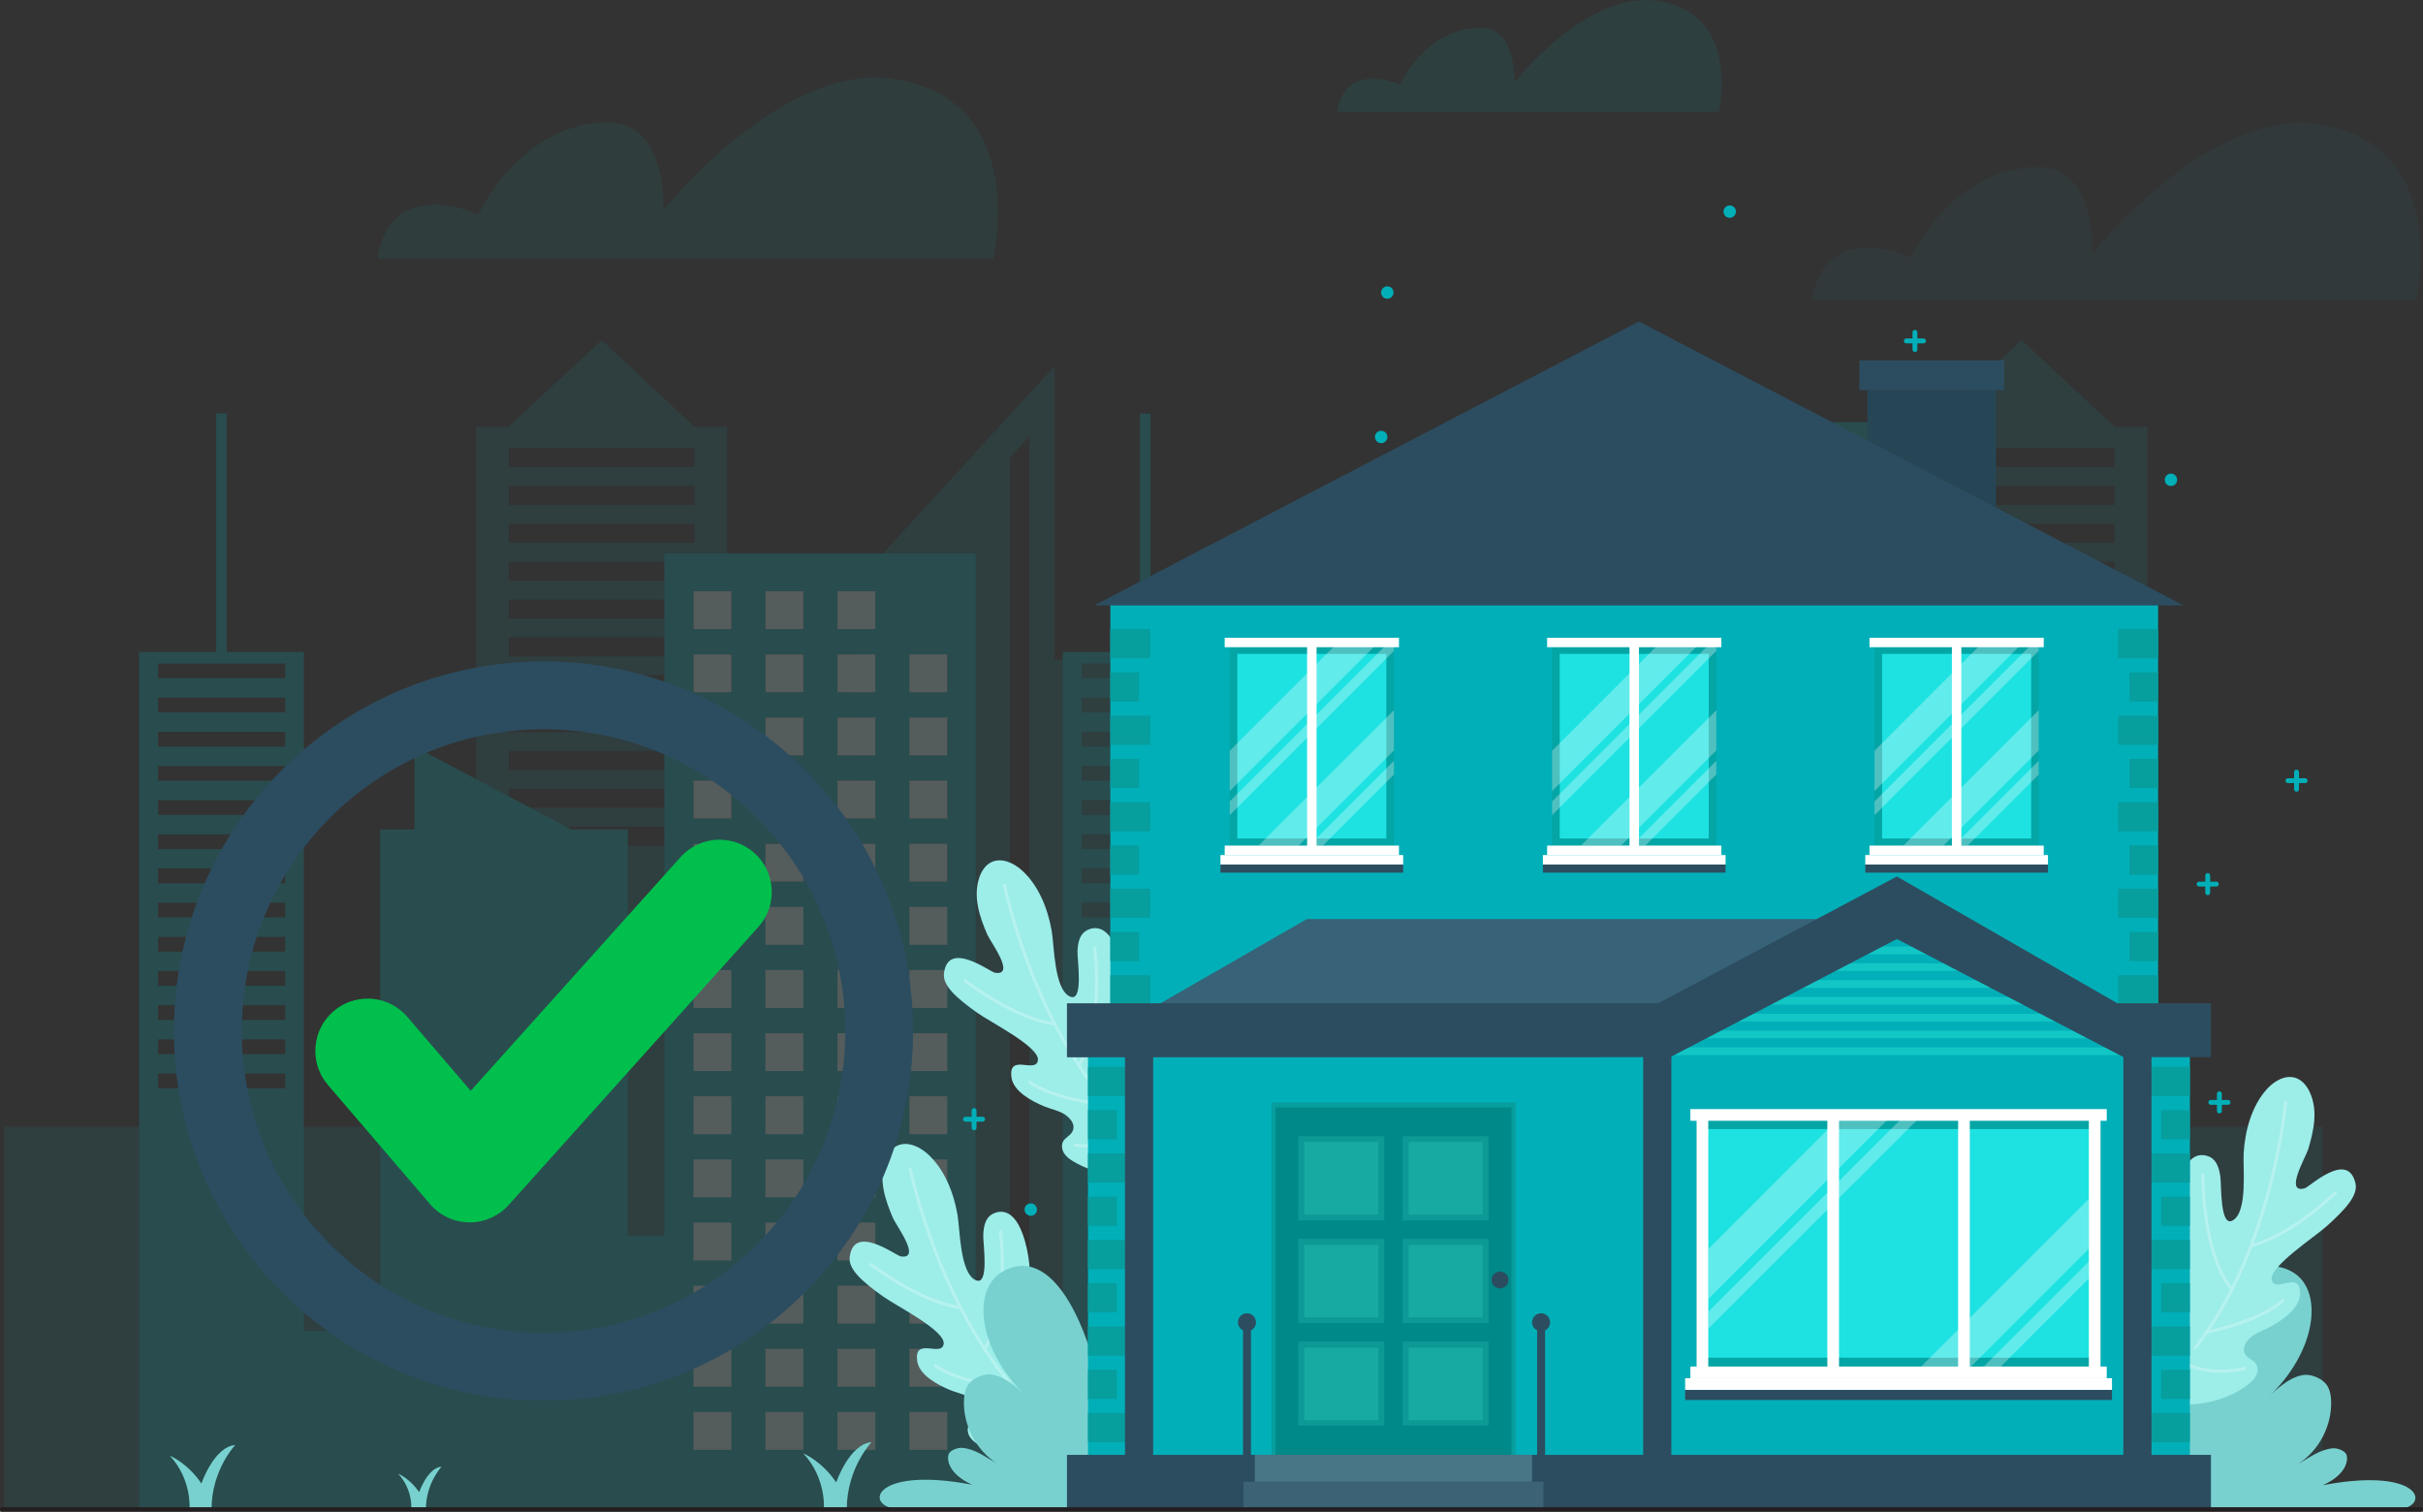 <?xml version="1.0" encoding="UTF-8"?>
<svg id="Layer_2" data-name="Layer 2" xmlns="http://www.w3.org/2000/svg" viewBox="0 0 535.76 334.25">
  <rect x="0" y="0" width="535.76" height="334.25" fill="#333333" stroke="none"/>
  <defs>
    <style>
      .cls-1 {
        fill: #9dede9;
      }

      .cls-2 {
        fill: #78d1cf;
      }

      .cls-3 {
        fill: #17aaa3;
      }

      .cls-4 {
        opacity: .43;
      }

      .cls-4, .cls-5, .cls-6, .cls-7, .cls-8 {
        fill: #01afb8;
      }

      .cls-4, .cls-6, .cls-9, .cls-7, .cls-8 {
        isolation: isolate;
      }

      .cls-10, .cls-9 {
        fill: #fff;
      }

      .cls-11 {
        opacity: .25;
      }

      .cls-12 {
        opacity: .2;
      }

      .cls-13, .cls-14, .cls-15, .cls-16 {
        fill: none;
      }

      .cls-17 {
        fill: #264656;
      }

      .cls-6 {
        opacity: .1;
      }

      .cls-9 {
        opacity: .3;
      }

      .cls-18 {
        fill: #04a5a5;
      }

      .cls-19 {
        fill: #497687;
      }

      .cls-20 {
        fill: #376277;
      }

      .cls-21 {
        fill: #079e9e;
      }

      .cls-7 {
        opacity: .08;
      }

      .cls-14 {
        stroke: #231f20;
      }

      .cls-14, .cls-15 {
        stroke-miterlimit: 10;
      }

      .cls-14, .cls-16 {
        stroke-linecap: round;
      }

      .cls-22 {
        fill: #0d9995;
      }

      .cls-23 {
        fill: #dcffff;
      }

      .cls-24 {
        fill: #2c4d60;
      }

      .cls-15 {
        stroke: #2c4d60;
        stroke-width: 15px;
      }

      .cls-25 {
        fill: #3c6275;
      }

      .cls-26 {
        fill: #00bf4d;
      }

      .cls-27 {
        fill: #1ee2e2;
      }

      .cls-16 {
        stroke: #fff;
        stroke-linejoin: round;
        stroke-width: .7px;
      }

      .cls-8 {
        opacity: .05;
      }

      .cls-28 {
        fill: #12c6c6;
      }

      .cls-29 {
        fill: #008989;
      }
    </style>
  </defs>
  <g id="Layer_1-2" data-name="Layer 1">
    <g>
      <g id="OBJECTS">
        <g class="cls-12">
          <path class="cls-4" d="M233.18,80.93l-44.03,48.12v80.01h-28.36v-114.67h-7.21l-20.54-19.19-20.65,19.19h-7.09v154.75H.93v84.29h301.02v-187.58h-68.77v-64.92ZM153.57,186.98h-41.07v-4.2h41.07v4.2ZM153.57,178.61h-41.07v-4.2h41.07v4.2ZM153.57,170.24h-41.07v-4.19h41.07v4.19ZM153.57,161.87h-41.07v-4.19h41.07v4.19ZM153.57,153.5h-41.07v-4.2h41.07v4.2ZM153.57,145.13h-41.07v-4.2h41.07v4.2ZM153.57,136.76h-41.07v-4.19h41.07v4.19ZM153.57,128.39h-41.07v-4.19h41.07v4.19ZM153.57,120.02h-41.07v-4.19h41.07v4.19ZM153.57,111.65h-41.07v-4.2h41.07v4.2ZM153.57,103.28h-41.07v-4.19h41.07v4.19ZM227.59,307.19h-4.26V101.18l4.26-4.67v210.68Z"/>
          <path class="cls-4" d="M474.79,249.13V94.39h-7.21l-20.54-19.19-20.65,19.19h-7.09v154.75h-104.37v84.29h157.66v.32h40.97v-84.61h-38.78ZM467.58,186.98h-41.07v-4.19h41.07v4.19ZM467.58,178.61h-41.07v-4.19h41.07v4.19ZM467.58,170.24h-41.07v-4.18h41.07v4.18ZM467.58,161.87h-41.07v-4.18h41.07v4.18ZM467.58,153.5h-41.07v-4.19h41.07v4.19ZM467.58,145.13h-41.07v-4.19h41.07v4.19ZM467.58,136.76h-41.07v-4.18h41.07v4.18ZM467.58,128.39h-41.07v-4.18h41.07v4.18ZM467.58,120.01h-41.07v-4.18h41.07v4.18ZM467.58,111.65h-41.07v-4.19h41.07v4.19ZM467.58,103.28h-41.07v-4.18h41.07v4.18Z"/>
          <path class="cls-5" d="M429.61,254.89V108.17h-6.61v-14.84h-49.03v14.84h-6.57v184.44h-48v-83.53h-69.89v109.61h-33.77V122.36h-68.85v150.84h-8.08v-89.79h-12.45l-34.72-18.34v18.34h-7.59v110.9h-16.86v-150.18h-17.05v-52.69h-2.33v52.69h-17.05v189.62h444.04v-78.86h-45.19ZM63.07,240.63h-28.13v-3.26h28.13v3.26ZM63.07,233.08h-28.13v-3.26h28.13v3.26ZM63.07,225.51h-28.13v-3.26h28.13v3.26ZM63.07,217.96h-28.13v-3.26h28.13v3.26ZM63.07,210.41h-28.13v-3.26h28.13v3.26ZM63.07,202.85h-28.13v-3.26h28.13v3.26ZM63.07,195.29h-28.13v-3.26h28.13v3.26ZM63.07,187.74h-28.13v-3.26h28.13v3.26ZM63.07,180.18h-28.13v-3.26h28.13v3.26ZM63.07,172.63h-28.13v-3.26h28.13v3.26ZM63.07,165.07h-28.13v-3.26h28.13v3.26ZM63.07,157.51h-28.13v-3.26h28.13v3.26ZM63.07,149.96h-28.13v-3.26h28.13v3.26ZM161.72,194.93h-8.38v-8.37h8.38v8.37ZM161.72,180.98h-8.38v-8.38h8.38v8.38ZM161.72,167.02h-8.38v-8.37h8.38v8.37ZM161.72,153.06h-8.38v-8.38h8.38v8.38ZM161.72,139.1h-8.38v-8.38h8.38v8.38ZM177.63,194.93h-8.37v-8.37h8.37v8.37ZM177.63,180.98h-8.37v-8.38h8.37v8.38ZM177.63,167.02h-8.37v-8.37h8.37v8.37ZM177.63,153.06h-8.37v-8.38h8.37v8.38ZM177.63,139.1h-8.37v-8.38h8.37v8.38ZM193.54,194.93h-8.38v-8.37h8.38v8.37ZM193.54,180.98h-8.38v-8.38h8.38v8.38ZM193.54,167.02h-8.38v-8.37h8.38v8.37ZM193.54,153.06h-8.38v-8.38h8.38v8.38ZM193.54,139.1h-8.38v-8.38h8.38v8.38ZM209.45,194.93h-8.36v-8.37h8.36v8.37ZM209.45,180.98h-8.36v-8.38h8.36v8.38ZM209.45,167.02h-8.36v-8.37h8.36v8.37ZM209.45,153.06h-8.36v-8.38h8.36v8.38ZM438.31,323.93h-8.7v-8.7h8.7v8.7ZM438.31,306.51h-8.7v-8.7h8.7v8.7ZM438.31,289.08h-8.7v-8.7h8.7v8.7ZM438.31,271.65h-8.7v-8.7h8.7v8.7ZM454.46,323.93h-8.7v-8.7h8.7v8.7ZM454.46,306.51h-8.7v-8.7h8.7v8.7ZM454.46,289.08h-8.7v-8.7h8.7v8.7ZM454.46,271.65h-8.7v-8.7h8.7v8.7ZM470.61,323.93h-8.71v-8.7h8.71v8.7ZM470.61,306.51h-8.71v-8.7h8.71v8.7ZM470.61,289.08h-8.71v-8.7h8.71v8.7ZM470.61,271.65h-8.71v-8.7h8.71v8.7Z"/>
          <path class="cls-5" d="M419.97,122.36h-68.85v150.85h-8.08v-89.79h-12.45l-34.73-18.34v18.34h-7.59v110.9h-16.86v-150.18h-17.05v-52.69h-2.33v52.69h-17.05v189.61h184.83l.16-211.39ZM267.31,240.63h-28.13v-3.27h28.13v3.27ZM267.31,233.07h-28.13v-3.27h28.13v3.27ZM267.31,225.51h-28.13v-3.26h28.13v3.26ZM267.31,217.96h-28.13v-3.27h28.13v3.27ZM267.31,210.41h-28.13v-3.27h28.13v3.27ZM267.31,202.84h-28.13v-3.27h28.13v3.27ZM267.31,195.3h-28.13v-3.27h28.13v3.27ZM267.31,187.74h-28.13v-3.27h28.13v3.27ZM267.31,180.18h-28.13v-3.27h28.13v3.27ZM267.31,172.62h-28.13v-3.26h28.13v3.26ZM267.31,165.07h-28.13v-3.27h28.13v3.27ZM267.31,157.51h-28.13v-3.27h28.13v3.27ZM267.31,149.96h-28.13v-3.26h28.13v3.26ZM365.95,194.93h-8.38v-8.36h8.38v8.36ZM365.95,180.98h-8.38v-8.37h8.38v8.37ZM365.95,167.02h-8.38v-8.37h8.38v8.37ZM365.95,153.06h-8.38v-8.38h8.38v8.38ZM365.95,139.1h-8.38v-8.38h8.38v8.38ZM381.85,194.93h-8.36v-8.36h8.36v8.36ZM381.85,180.98h-8.36v-8.37h8.36v8.37ZM381.85,167.02h-8.36v-8.37h8.36v8.37ZM381.85,153.06h-8.36v-8.38h8.36v8.38ZM381.85,139.1h-8.36v-8.38h8.36v8.38ZM397.77,194.93h-8.37v-8.36h8.37v8.36ZM397.77,180.98h-8.37v-8.37h8.37v8.37ZM397.77,167.02h-8.37v-8.37h8.37v8.37ZM397.77,153.06h-8.37v-8.38h8.37v8.38ZM397.77,139.1h-8.37v-8.38h8.37v8.38ZM413.69,194.93h-8.36v-8.36h8.36v8.36ZM413.69,180.98h-8.36v-8.37h8.36v8.37ZM413.69,167.02h-8.36v-8.37h8.36v8.37ZM413.69,153.06h-8.36v-8.38h8.36v8.38Z"/>
          <g>
            <rect class="cls-23" x="201.08" y="298.23" width="8.38" height="8.38"/>
            <rect class="cls-23" x="153.34" y="312.19" width="8.38" height="8.38"/>
            <rect class="cls-23" x="169.25" y="312.19" width="8.38" height="8.38"/>
            <rect class="cls-23" x="185.17" y="312.19" width="8.38" height="8.38"/>
            <rect class="cls-23" x="201.08" y="312.19" width="8.38" height="8.38"/>
            <rect class="cls-23" x="201.08" y="158.65" width="8.38" height="8.38"/>
            <rect class="cls-23" x="153.34" y="172.6" width="8.38" height="8.38"/>
            <rect class="cls-23" x="169.25" y="172.6" width="8.38" height="8.38"/>
            <rect class="cls-23" x="185.17" y="172.6" width="8.38" height="8.38"/>
            <rect class="cls-23" x="201.08" y="172.6" width="8.38" height="8.38"/>
            <rect class="cls-23" x="153.34" y="186.56" width="8.38" height="8.38"/>
            <rect class="cls-23" x="169.25" y="186.56" width="8.38" height="8.38"/>
            <rect class="cls-23" x="185.17" y="186.56" width="8.38" height="8.38"/>
            <rect class="cls-23" x="201.08" y="186.56" width="8.38" height="8.38"/>
            <rect class="cls-23" x="153.34" y="200.52" width="8.38" height="8.38"/>
            <rect class="cls-23" x="169.25" y="200.52" width="8.38" height="8.38"/>
            <rect class="cls-23" x="185.17" y="200.52" width="8.38" height="8.38"/>
            <rect class="cls-23" x="201.08" y="200.52" width="8.38" height="8.38"/>
            <rect class="cls-23" x="153.34" y="214.48" width="8.38" height="8.38"/>
            <rect class="cls-23" x="169.25" y="214.48" width="8.38" height="8.38"/>
            <rect class="cls-23" x="185.17" y="214.48" width="8.38" height="8.38"/>
            <rect class="cls-23" x="201.08" y="214.48" width="8.38" height="8.38"/>
            <rect class="cls-23" x="153.34" y="228.44" width="8.38" height="8.38"/>
            <rect class="cls-23" x="169.25" y="228.44" width="8.38" height="8.38"/>
            <rect class="cls-23" x="185.17" y="228.44" width="8.38" height="8.38"/>
            <rect class="cls-23" x="201.08" y="228.44" width="8.38" height="8.38"/>
            <rect class="cls-23" x="153.34" y="242.4" width="8.38" height="8.38"/>
            <rect class="cls-23" x="169.25" y="242.4" width="8.38" height="8.38"/>
            <rect class="cls-23" x="185.17" y="242.4" width="8.38" height="8.38"/>
            <rect class="cls-23" x="201.08" y="242.4" width="8.38" height="8.38"/>
            <rect class="cls-23" x="153.34" y="256.36" width="8.38" height="8.38"/>
            <rect class="cls-23" x="169.25" y="256.36" width="8.38" height="8.38"/>
            <rect class="cls-23" x="185.17" y="256.36" width="8.38" height="8.38"/>
            <rect class="cls-23" x="201.08" y="256.36" width="8.38" height="8.38"/>
            <rect class="cls-23" x="153.34" y="270.31" width="8.38" height="8.38"/>
            <rect class="cls-23" x="169.25" y="270.31" width="8.38" height="8.38"/>
            <rect class="cls-23" x="185.17" y="270.31" width="8.38" height="8.38"/>
            <rect class="cls-23" x="201.08" y="270.31" width="8.38" height="8.38"/>
            <rect class="cls-23" x="153.34" y="284.27" width="8.38" height="8.38"/>
            <rect class="cls-23" x="169.25" y="284.27" width="8.38" height="8.38"/>
            <rect class="cls-23" x="185.17" y="284.27" width="8.38" height="8.38"/>
            <rect class="cls-23" x="201.08" y="284.27" width="8.38" height="8.38"/>
            <rect class="cls-23" x="153.34" y="298.23" width="8.38" height="8.38"/>
            <rect class="cls-23" x="169.25" y="298.23" width="8.38" height="8.38"/>
            <rect class="cls-23" x="185.17" y="298.23" width="8.38" height="8.38"/>
            <rect class="cls-23" x="153.34" y="130.72" width="8.38" height="8.38"/>
            <rect class="cls-23" x="169.25" y="130.72" width="8.38" height="8.38"/>
            <rect class="cls-23" x="185.17" y="130.72" width="8.38" height="8.38"/>
            <rect class="cls-23" x="153.34" y="144.69" width="8.38" height="8.38"/>
            <rect class="cls-23" x="169.25" y="144.69" width="8.38" height="8.38"/>
            <rect class="cls-23" x="185.17" y="144.69" width="8.38" height="8.38"/>
            <rect class="cls-23" x="201.08" y="144.69" width="8.38" height="8.38"/>
            <rect class="cls-23" x="153.34" y="158.65" width="8.38" height="8.38"/>
            <rect class="cls-23" x="169.25" y="158.65" width="8.38" height="8.38"/>
            <rect class="cls-23" x="185.17" y="158.65" width="8.38" height="8.38"/>
          </g>
        </g>
        <g>
          <g>
            <path class="cls-1" d="M231.59,303.65c-1.75-2.81-3.55-5.76-3.84-9.05-.27-3.05-.77-6.43-.3-9.46.46-3.03.25-6.14-.42-9.14-2.1-9.39-6.05-8.35-7.48-7.63-1.41.71-2.07,2.25-2.14,4.73-.05,1.99,1.39,11.32-1.66,9.96-3.53-1.58-3.47-11.33-4.05-14.57-.86-4.85-2.88-10.03-6.62-13.38-1.84-1.65-4.55-2.85-6.76-1.75-1.33.66-2.17,2.02-2.64,3.43-1.41,4.23.08,8.61,1.77,12.53.7,1.64,6.4,9.18,1.73,8.48-1.11-.17-10.44-7.37-11.3.17-.3,2.65,2.68,5.35,7.42,8.72,2.96,2.1,13.88,7.57,13.35,10.51s-6.59-1.7-5.84,3.75c.42,3.06,4.46,5.23,7.19,6.37,1.3.54,2.71.82,3.97,1.44,1.5.74,3.34,2.54,2.21,4.32-.49.78-1.45,1.17-1.92,1.96-.47.8-.31,1.87.18,2.66.5.79,1.28,1.35,2.08,1.83,5.12,3.09,11.52,3.55,17.38,2.35,5.86-1.21,11.29-3.95,16.48-6.94"/>
            <g class="cls-11">
              <path class="cls-16" d="M201.26,258.44s6.4,31.93,25.95,51.72"/>
              <path class="cls-16" d="M192.56,279.58s10.9,8.38,19.82,9.53"/>
              <path class="cls-16" d="M221.23,272.34c.61,5.02,1.15,19.05-3.55,25.86"/>
              <path class="cls-16" d="M206.83,301.96s4.29,3.65,17.47,5.05"/>
              <path class="cls-16" d="M216.87,315.9s6.81,1.15,12.83-2.45"/>
            </g>
          </g>
          <g>
            <path class="cls-1" d="M252.43,240.94c-1.75-2.81-3.55-5.76-3.84-9.05-.27-3.05-.77-6.43-.3-9.46.46-3.03.25-6.14-.42-9.14-2.1-9.39-6.05-8.35-7.48-7.63-1.41.71-2.07,2.25-2.14,4.73-.05,1.99,1.39,11.32-1.66,9.96-3.53-1.58-3.47-11.33-4.05-14.57-.86-4.85-2.88-10.03-6.62-13.38-1.84-1.65-4.55-2.85-6.76-1.75-1.33.66-2.17,2.02-2.64,3.43-1.41,4.23.08,8.62,1.77,12.53.7,1.64,6.4,9.18,1.73,8.48-1.11-.17-10.44-7.37-11.3.17-.3,2.65,2.68,5.35,7.42,8.72,2.96,2.1,13.88,7.57,13.35,10.51-.53,2.94-6.59-1.7-5.84,3.75.42,3.06,4.46,5.23,7.19,6.37,1.3.54,2.71.82,3.97,1.44,1.5.74,3.34,2.54,2.21,4.32-.49.78-1.45,1.17-1.92,1.96-.47.8-.31,1.87.18,2.66.5.79,1.28,1.35,2.08,1.83,5.12,3.09,11.52,3.55,17.38,2.35,5.86-1.21,11.29-3.95,16.48-6.94"/>
            <g class="cls-11">
              <path class="cls-16" d="M222.1,195.73s6.4,31.93,25.95,51.72"/>
              <path class="cls-16" d="M213.4,216.88s10.9,8.38,19.82,9.53"/>
              <path class="cls-16" d="M242.06,209.64c.61,5.02,1.15,19.05-3.55,25.86"/>
              <path class="cls-16" d="M227.66,239.26s4.29,3.65,17.47,5.05"/>
              <path class="cls-16" d="M237.7,253.2s6.81,1.15,12.83-2.45"/>
            </g>
          </g>
          <path class="cls-2" d="M242.03,302.39c-.67-3.81-7.7-27.79-20.02-21.42-7.32,3.78-6.01,17.71,5.43,28.23-2.24-2.17-4.84-4.63-7.9-5.24-1.65-.33-3.68.43-4.92,1.58-1.1,1.02-1.43,2.63-1.48,4.13-.18,5.46,2.66,10.92,7.24,13.89-2.53-1.41-4.72-3.18-7.61-3.43-.94-.08-2.53.46-2.96,1.29-.47.91-.44,4.32,5.13,6.86-22.7-4.3-24.02,5.37-15.86,5.37h66.91"/>
          <path class="cls-2" d="M486.56,302.49c.67-3.81,7.7-27.79,20.02-21.42,7.32,3.78,6.01,17.71-5.43,28.23,2.24-2.17,4.84-4.63,7.9-5.24,1.66-.33,3.68.43,4.92,1.58,1.1,1.02,1.43,2.63,1.48,4.13.18,5.46-2.66,10.92-7.24,13.89,2.53-1.41,4.72-3.18,7.61-3.43.94-.08,2.53.46,2.96,1.29.47.91.44,4.32-5.13,6.86,22.7-4.3,24.02,5.37,15.86,5.37h-53.92"/>
          <g>
            <path class="cls-1" d="M480.29,292.06c1.42-2.99,2.88-6.12,2.8-9.42-.08-3.07.04-6.47-.76-9.43-.8-2.96-.94-6.08-.61-9.13,1.04-9.56,5.07-8.97,6.58-8.42,1.48.54,2.31,2,2.65,4.46.28,1.98-.11,11.41,2.77,9.71,3.33-1.96,2.18-11.65,2.39-14.93.31-4.92,1.74-10.29,5.08-14.04,1.65-1.85,4.2-3.34,6.52-2.49,1.39.51,2.39,1.77,3.01,3.11,1.88,4.05.88,8.57-.35,12.65-.52,1.7-5.33,9.84-.78,8.62,1.09-.29,9.55-8.49,11.24-1.1.6,2.6-2.07,5.62-6.4,9.5-2.7,2.42-12.94,9.08-12.09,11.94.85,2.86,6.36-2.43,6.22,3.08-.08,3.08-3.84,5.7-6.43,7.13-1.23.68-2.6,1.12-3.78,1.88-1.41.9-3.03,2.9-1.71,4.54.58.72,1.57,1,2.12,1.74.56.75.52,1.82.11,2.66s-1.12,1.49-1.86,2.06c-4.75,3.65-11.05,4.82-17.01,4.28s-11.66-2.66-17.15-5.05"/>
            <g class="cls-11">
              <path class="cls-16" d="M505.37,243.74s-2.79,32.44-20,54.3"/>
              <path class="cls-16" d="M516.38,263.77s-9.89,9.55-18.63,11.69"/>
              <path class="cls-16" d="M487.09,259.79c-.04,5.06.99,19.06,6.43,25.3"/>
              <path class="cls-16" d="M504.71,287.61s-3.85,4.11-16.79,6.97"/>
              <path class="cls-16" d="M496.3,302.58s-6.64,1.9-13.03-1"/>
            </g>
          </g>
          <path class="cls-2" d="M41.9,333.75s.63-6.51-4.35-11.89c0,0,3.95,1.63,6.98,6.16,0,0,2.77-8.12,7.49-8.52,0,0-5.25,5.5-5.25,14.26"/>
          <path class="cls-2" d="M90.94,333.75s.42-4.32-2.89-7.9c0,0,2.62,1.08,4.63,4.09,0,0,1.84-5.39,4.97-5.66,0,0-3.48,3.65-3.49,9.46"/>
          <path class="cls-2" d="M182.16,333.75s.66-6.79-4.54-12.4c0,0,4.11,1.7,7.28,6.42,0,0,2.88-8.47,7.8-8.89,0,0-5.47,5.73-5.47,14.86"/>
        </g>
        <g>
          <g>
            <g>
              <rect class="cls-5" x="245.51" y="133.71" width="231.68" height="99.67"/>
              <g>
                <rect class="cls-21" x="245.51" y="139.1" width="8.82" height="6.46"/>
                <rect class="cls-21" x="245.51" y="148.67" width="6.36" height="6.46"/>
                <rect class="cls-21" x="245.51" y="158.23" width="8.82" height="6.46"/>
                <rect class="cls-21" x="245.51" y="167.8" width="6.36" height="6.46"/>
                <rect class="cls-21" x="245.51" y="177.37" width="8.82" height="6.46"/>
                <rect class="cls-21" x="245.51" y="186.93" width="6.36" height="6.46"/>
                <rect class="cls-21" x="245.51" y="196.5" width="8.82" height="6.46"/>
                <rect class="cls-21" x="245.51" y="206.06" width="6.36" height="6.46"/>
                <rect class="cls-21" x="245.51" y="215.63" width="8.82" height="6.46"/>
              </g>
              <g>
                <rect class="cls-21" x="468.37" y="139.1" width="8.82" height="6.46"/>
                <rect class="cls-21" x="470.83" y="148.67" width="6.35" height="6.46"/>
                <rect class="cls-21" x="468.37" y="158.23" width="8.82" height="6.46"/>
                <rect class="cls-21" x="470.83" y="167.8" width="6.35" height="6.46"/>
                <rect class="cls-21" x="468.37" y="177.37" width="8.82" height="6.46"/>
                <rect class="cls-21" x="470.83" y="186.93" width="6.35" height="6.46"/>
                <rect class="cls-21" x="468.37" y="196.5" width="8.82" height="6.46"/>
                <rect class="cls-21" x="470.83" y="206.07" width="6.35" height="6.46"/>
                <rect class="cls-21" x="468.37" y="215.63" width="8.82" height="6.46"/>
              </g>
            </g>
            <rect class="cls-5" x="240.57" y="233.28" width="243.65" height="100.29"/>
            <rect class="cls-24" x="235.92" y="321.68" width="252.95" height="11.89"/>
            <line class="cls-13" x1="498.91" y1="233.9" x2="488.87" y2="222.01"/>
            <g>
              <rect class="cls-18" x="271.91" y="142.93" width="36.31" height="44.04"/>
              <rect class="cls-27" x="273.59" y="144.58" width="32.95" height="40.82"/>
              <polygon class="cls-9" points="303.89 142.93 271.91 174.91 271.91 166 294.97 142.93 303.89 142.93"/>
              <polygon class="cls-9" points="308.22 142.93 308.22 143.92 271.91 180.23 271.91 177.2 306.17 142.93 308.22 142.93"/>
              <polygon class="cls-9" points="308.22 157.03 308.22 165.93 287.17 186.97 278.27 186.97 308.22 157.03"/>
              <polygon class="cls-9" points="308.22 168.21 308.22 171.25 292.5 186.97 289.46 186.97 308.22 168.21"/>
              <rect class="cls-10" x="270.8" y="186.97" width="38.53" height="2.09"/>
              <rect class="cls-10" x="270.8" y="141.01" width="38.53" height="2.09"/>
              <rect class="cls-10" x="289.02" y="141.98" width="2.09" height="45.64"/>
              <rect class="cls-10" x="269.86" y="189.06" width="40.4" height="2.09"/>
              <rect class="cls-24" x="269.86" y="191.16" width="40.4" height="1.79"/>
            </g>
            <g>
              <rect class="cls-18" x="343.19" y="142.93" width="36.31" height="44.04"/>
              <rect class="cls-27" x="344.88" y="144.58" width="32.95" height="40.82"/>
              <polygon class="cls-9" points="375.17 142.93 343.19 174.91 343.19 166 366.25 142.93 375.17 142.93"/>
              <polygon class="cls-9" points="379.5 142.93 379.5 143.92 343.19 180.23 343.19 177.2 377.46 142.93 379.5 142.93"/>
              <polygon class="cls-9" points="379.5 157.03 379.5 165.93 358.46 186.97 349.56 186.97 379.5 157.03"/>
              <polygon class="cls-9" points="379.5 168.21 379.5 171.25 363.79 186.97 360.74 186.97 379.5 168.21"/>
              <rect class="cls-10" x="342.09" y="186.97" width="38.53" height="2.09"/>
              <rect class="cls-10" x="342.09" y="141.01" width="38.53" height="2.09"/>
              <rect class="cls-10" x="360.31" y="141.98" width="2.09" height="45.64"/>
              <rect class="cls-10" x="341.15" y="189.06" width="40.4" height="2.09"/>
              <rect class="cls-24" x="341.15" y="191.16" width="40.4" height="1.79"/>
            </g>
            <g>
              <rect class="cls-18" x="414.48" y="142.93" width="36.31" height="44.04"/>
              <rect class="cls-27" x="416.17" y="144.58" width="32.95" height="40.82"/>
              <polygon class="cls-9" points="446.46 142.93 414.48 174.91 414.48 166 437.54 142.93 446.46 142.93"/>
              <polygon class="cls-9" points="450.79 142.93 450.79 143.92 414.48 180.23 414.48 177.2 448.75 142.93 450.79 142.93"/>
              <polygon class="cls-9" points="450.79 157.03 450.79 165.93 429.75 186.97 420.85 186.97 450.79 157.03"/>
              <polygon class="cls-9" points="450.79 168.21 450.79 171.25 435.07 186.97 432.03 186.97 450.79 168.21"/>
              <rect class="cls-10" x="413.37" y="186.97" width="38.53" height="2.09"/>
              <rect class="cls-10" x="413.37" y="141.01" width="38.53" height="2.09"/>
              <rect class="cls-10" x="431.59" y="141.98" width="2.09" height="45.64"/>
              <rect class="cls-10" x="412.44" y="189.06" width="40.4" height="2.09"/>
              <rect class="cls-24" x="412.44" y="191.16" width="40.4" height="1.79"/>
            </g>
            <g>
              <rect class="cls-21" x="240.57" y="235.89" width="8.82" height="6.46"/>
              <rect class="cls-21" x="240.57" y="245.46" width="6.36" height="6.46"/>
              <rect class="cls-21" x="240.57" y="255.02" width="8.82" height="6.46"/>
              <rect class="cls-21" x="240.57" y="264.59" width="6.36" height="6.46"/>
              <rect class="cls-21" x="240.57" y="274.16" width="8.82" height="6.46"/>
              <rect class="cls-21" x="240.57" y="283.72" width="6.36" height="6.46"/>
              <rect class="cls-21" x="240.57" y="293.29" width="8.82" height="6.46"/>
              <rect class="cls-21" x="240.57" y="302.85" width="6.36" height="6.46"/>
              <rect class="cls-21" x="240.57" y="312.42" width="8.82" height="6.46"/>
            </g>
            <g>
              <rect class="cls-21" x="475.39" y="312.42" width="8.82" height="6.46"/>
              <rect class="cls-21" x="477.86" y="302.85" width="6.35" height="6.46"/>
              <rect class="cls-21" x="475.39" y="293.29" width="8.82" height="6.46"/>
              <rect class="cls-21" x="477.86" y="283.72" width="6.35" height="6.46"/>
              <rect class="cls-21" x="475.39" y="274.15" width="8.82" height="6.46"/>
              <rect class="cls-21" x="477.86" y="264.59" width="6.35" height="6.46"/>
              <rect class="cls-21" x="475.39" y="255.02" width="8.82" height="6.46"/>
              <rect class="cls-21" x="477.86" y="245.46" width="6.35" height="6.46"/>
              <rect class="cls-21" x="475.39" y="235.89" width="8.82" height="6.46"/>
            </g>
            <g>
              <rect class="cls-18" x="375.14" y="247.61" width="89.32" height="54.54"/>
              <rect class="cls-27" x="377.23" y="249.65" width="85.15" height="50.55"/>
              <polygon class="cls-9" points="417.33 247.61 377.73 287.22 377.73 276.18 406.28 247.61 417.33 247.61"/>
              <polygon class="cls-9" points="423.93 247.61 377.73 293.79 377.73 290.04 420.16 247.61 423.93 247.61"/>
              <polygon class="cls-9" points="461.88 265.07 461.88 276.09 435.81 302.15 424.79 302.15 461.88 265.07"/>
              <polygon class="cls-9" points="461.88 278.92 461.88 282.68 442.41 302.15 438.64 302.15 461.88 278.92"/>
              <rect class="cls-10" x="373.77" y="302.15" width="92.06" height="2.58"/>
              <rect class="cls-10" x="373.77" y="245.23" width="92.06" height="2.58"/>
              <rect class="cls-10" x="404.05" y="246.43" width="2.58" height="56.51"/>
              <rect class="cls-10" x="375.14" y="246.43" width="2.58" height="56.51"/>
              <rect class="cls-10" x="432.97" y="246.43" width="2.58" height="56.51"/>
              <rect class="cls-10" x="461.88" y="246.43" width="2.58" height="56.51"/>
              <rect class="cls-10" x="372.61" y="304.73" width="94.38" height="2.58"/>
              <rect class="cls-24" x="372.61" y="307.33" width="94.38" height="2.22"/>
            </g>
            <g>
              <rect class="cls-28" x="404.7" y="209.3" width="30.2" height="1.69"/>
              <rect class="cls-28" x="404.7" y="213.01" width="30.2" height="1.69"/>
              <rect class="cls-28" x="396.71" y="216.73" width="45.54" height="1.69"/>
              <rect class="cls-28" x="389.53" y="220.44" width="58.37" height="1.69"/>
              <rect class="cls-28" x="383.86" y="224.16" width="73.02" height="1.69"/>
              <rect class="cls-28" x="376.44" y="227.87" width="86.99" height="1.69"/>
              <rect class="cls-28" x="368.78" y="231.59" width="102.71" height="1.69"/>
            </g>
            <polygon class="cls-20" points="235.92 233.73 288.96 203.22 412.44 203.22 354.1 233.73 235.92 233.73"/>
            <polygon class="cls-24" points="468.19 221.84 419.43 193.8 366.64 221.84 235.92 221.84 235.92 233.73 369.34 233.73 419.43 207.62 469.52 233.73 469.55 233.73 488.86 233.73 488.86 221.84 468.19 221.84"/>
            <g>
              <rect class="cls-17" x="412.93" y="86.29" width="28.43" height="33.94"/>
              <rect class="cls-24" x="411.13" y="79.66" width="32.02" height="6.62"/>
            </g>
            <polygon class="cls-24" points="241.94 133.87 362.39 71.09 482.84 133.87 241.94 133.87"/>
            <g>
              <rect class="cls-21" x="281.16" y="243.76" width="53.95" height="77.92"/>
              <rect class="cls-29" x="282.02" y="244.87" width="52.18" height="76.81"/>
              <rect class="cls-22" x="287.07" y="251.22" width="42.08" height="63.99"/>
              <rect class="cls-29" x="306.07" y="248.69" width="4.07" height="68.6"/>
              <rect class="cls-29" x="284.24" y="269.85" width="47.64" height="4.07"/>
              <rect class="cls-29" x="284.24" y="292.55" width="47.64" height="4.07"/>
              <rect class="cls-3" x="288.39" y="252.51" width="16.37" height="16.04"/>
              <rect class="cls-3" x="288.39" y="275.25" width="16.37" height="16.04"/>
              <rect class="cls-3" x="288.39" y="297.99" width="16.37" height="16.04"/>
              <rect class="cls-3" x="311.49" y="252.51" width="16.37" height="16.04"/>
              <rect class="cls-3" x="311.49" y="275.25" width="16.37" height="16.04"/>
              <rect class="cls-3" x="311.49" y="297.99" width="16.37" height="16.04"/>
              <path class="cls-24" d="M333.56,283.01c0,1.04-.84,1.87-1.88,1.87s-1.88-.84-1.88-1.87.84-1.87,1.88-1.87,1.88.84,1.88,1.87Z"/>
            </g>
            <rect class="cls-24" x="248.75" y="231.1" width="6.23" height="91.93"/>
            <rect class="cls-24" x="363.33" y="231.1" width="6.23" height="91.93"/>
            <rect class="cls-24" x="469.5" y="231.1" width="6.23" height="91.93"/>
            <rect class="cls-19" x="277.46" y="321.68" width="61.29" height="5.95"/>
            <rect class="cls-25" x="274.93" y="327.62" width="66.34" height="5.95"/>
            <path class="cls-24" d="M277.71,292.36c0-1.1-.89-1.99-1.99-1.99s-1.99.89-1.99,1.99c0,.79.46,1.46,1.12,1.78v28.89h1.76v-28.89c.66-.32,1.12-1,1.12-1.78Z"/>
            <path class="cls-24" d="M342.74,292.36c0-1.1-.89-1.99-1.99-1.99s-1.99.89-1.99,1.99c0,.79.46,1.46,1.12,1.78v28.89h1.76v-28.89c.66-.32,1.12-1,1.12-1.78Z"/>
          </g>
          <line class="cls-14" x1=".5" y1="333.75" x2="535.26" y2="333.75"/>
        </g>
        <g>
          <path class="cls-5" d="M229.29,267.45c0,.76-.61,1.37-1.37,1.37s-1.37-.61-1.37-1.37.61-1.37,1.37-1.37,1.37.61,1.37,1.37Z"/>
          <path class="cls-5" d="M308.13,64.68c0,.75-.61,1.37-1.37,1.37s-1.37-.61-1.37-1.37.61-1.37,1.37-1.37,1.37.61,1.37,1.37Z"/>
          <path class="cls-5" d="M306.77,96.62c0,.76-.61,1.37-1.37,1.37s-1.37-.61-1.37-1.37.61-1.37,1.37-1.37,1.37.61,1.37,1.37Z"/>
          <path class="cls-5" d="M383.84,46.79c0,.75-.61,1.37-1.37,1.37s-1.37-.61-1.37-1.37.61-1.37,1.37-1.37c.76,0,1.37.61,1.37,1.37Z"/>
          <path class="cls-5" d="M481.4,106.09c0,.76-.61,1.37-1.37,1.37s-1.37-.61-1.37-1.37.61-1.37,1.37-1.37c.76,0,1.37.61,1.37,1.37Z"/>
          <path class="cls-5" d="M490.06,194.94h-1.36v-1.36c0-.3-.24-.54-.54-.54s-.54.24-.54.54v1.36h-1.36c-.3,0-.54.24-.54.54s.24.54.54.54h1.36v1.36c0,.3.24.54.54.54s.54-.24.54-.54v-1.36h1.36c.3,0,.54-.24.54-.54,0-.3-.24-.54-.54-.54Z"/>
          <path class="cls-5" d="M217.28,246.92h-1.36v-1.36c0-.3-.24-.54-.54-.54s-.54.24-.54.54v1.36h-1.36c-.3,0-.54.24-.54.54s.24.54.54.54h1.36v1.36c0,.3.24.54.54.54s.54-.24.54-.54v-1.36h1.36c.3,0,.54-.24.54-.54s-.24-.54-.54-.54Z"/>
          <path class="cls-5" d="M509.7,172.07h-1.36v-1.36c0-.3-.24-.54-.54-.54s-.54.24-.54.54v1.36h-1.36c-.3,0-.54.24-.54.54s.24.54.54.54h1.36v1.36c0,.3.24.54.54.54s.54-.24.54-.54v-1.36h1.36c.3,0,.54-.24.54-.54s-.24-.54-.54-.54Z"/>
          <path class="cls-5" d="M492.64,243.2h-1.36v-1.36c0-.3-.24-.54-.54-.54s-.54.24-.54.54v1.36h-1.36c-.3,0-.54.24-.54.54s.24.54.54.54h1.36v1.36c0,.3.24.54.54.54s.54-.24.54-.54v-1.36h1.36c.3,0,.54-.24.54-.54s-.24-.54-.54-.54Z"/>
          <path class="cls-5" d="M425.32,74.84h-1.36v-1.36c0-.3-.24-.54-.54-.54s-.54.24-.54.54v1.36h-1.36c-.3,0-.54.24-.54.54s.24.54.54.54h1.36v1.36c0,.3.24.54.54.54s.54-.24.54-.54v-1.36h1.36c.3,0,.54-.24.54-.54s-.24-.54-.54-.54Z"/>
        </g>
        <g>
          <path class="cls-6" d="M295.69,24.77h84.36s5.19-21.97-13.85-24.61c-15.38-2.13-31.34,18.04-31.34,18.04,0,0,.59-11.95-7.4-12.04-12.14-.14-17.94,12.57-17.94,12.57,0,0-12.04-5.52-13.83,6.04Z"/>
          <path class="cls-7" d="M83.47,57.13h136.14s8.37-35.46-22.36-39.71c-24.82-3.43-50.57,29.11-50.57,29.11,0,0,.95-19.28-11.94-19.43-19.58-.23-28.95,20.29-28.95,20.29,0,0-19.43-8.92-22.32,9.74Z"/>
          <path class="cls-8" d="M400.66,66.4h133.59s8.21-34.8-21.94-38.97c-24.35-3.37-49.62,28.56-49.62,28.56,0,0,.93-18.92-11.72-19.07-19.22-.23-28.41,19.91-28.41,19.91,0,0-19.07-8.75-21.9,9.56Z"/>
        </g>
      </g>
      <g>
        <g id="Check_Mark" data-name="Check Mark">
          <path class="cls-26" d="M103.77,270.28c-3.37-.04-6.52-1.51-8.68-4.04l-22.59-26.36c-4.15-4.84-3.58-12.15,1.26-16.3,2.09-1.8,4.76-2.78,7.52-2.78,3.38,0,6.58,1.47,8.78,4.03l14.02,16.36,46.42-51.7c2.19-2.44,5.33-3.83,8.6-3.83,2.85,0,5.59,1.05,7.72,2.96,4.74,4.26,5.14,11.58.88,16.32l-55.23,61.5c-2.19,2.44-5.32,3.84-8.6,3.84h-.09Z"/>
        </g>
        <circle class="cls-15" cx="120.18" cy="227.97" r="74.22"/>
      </g>
    </g>
  </g>
</svg>